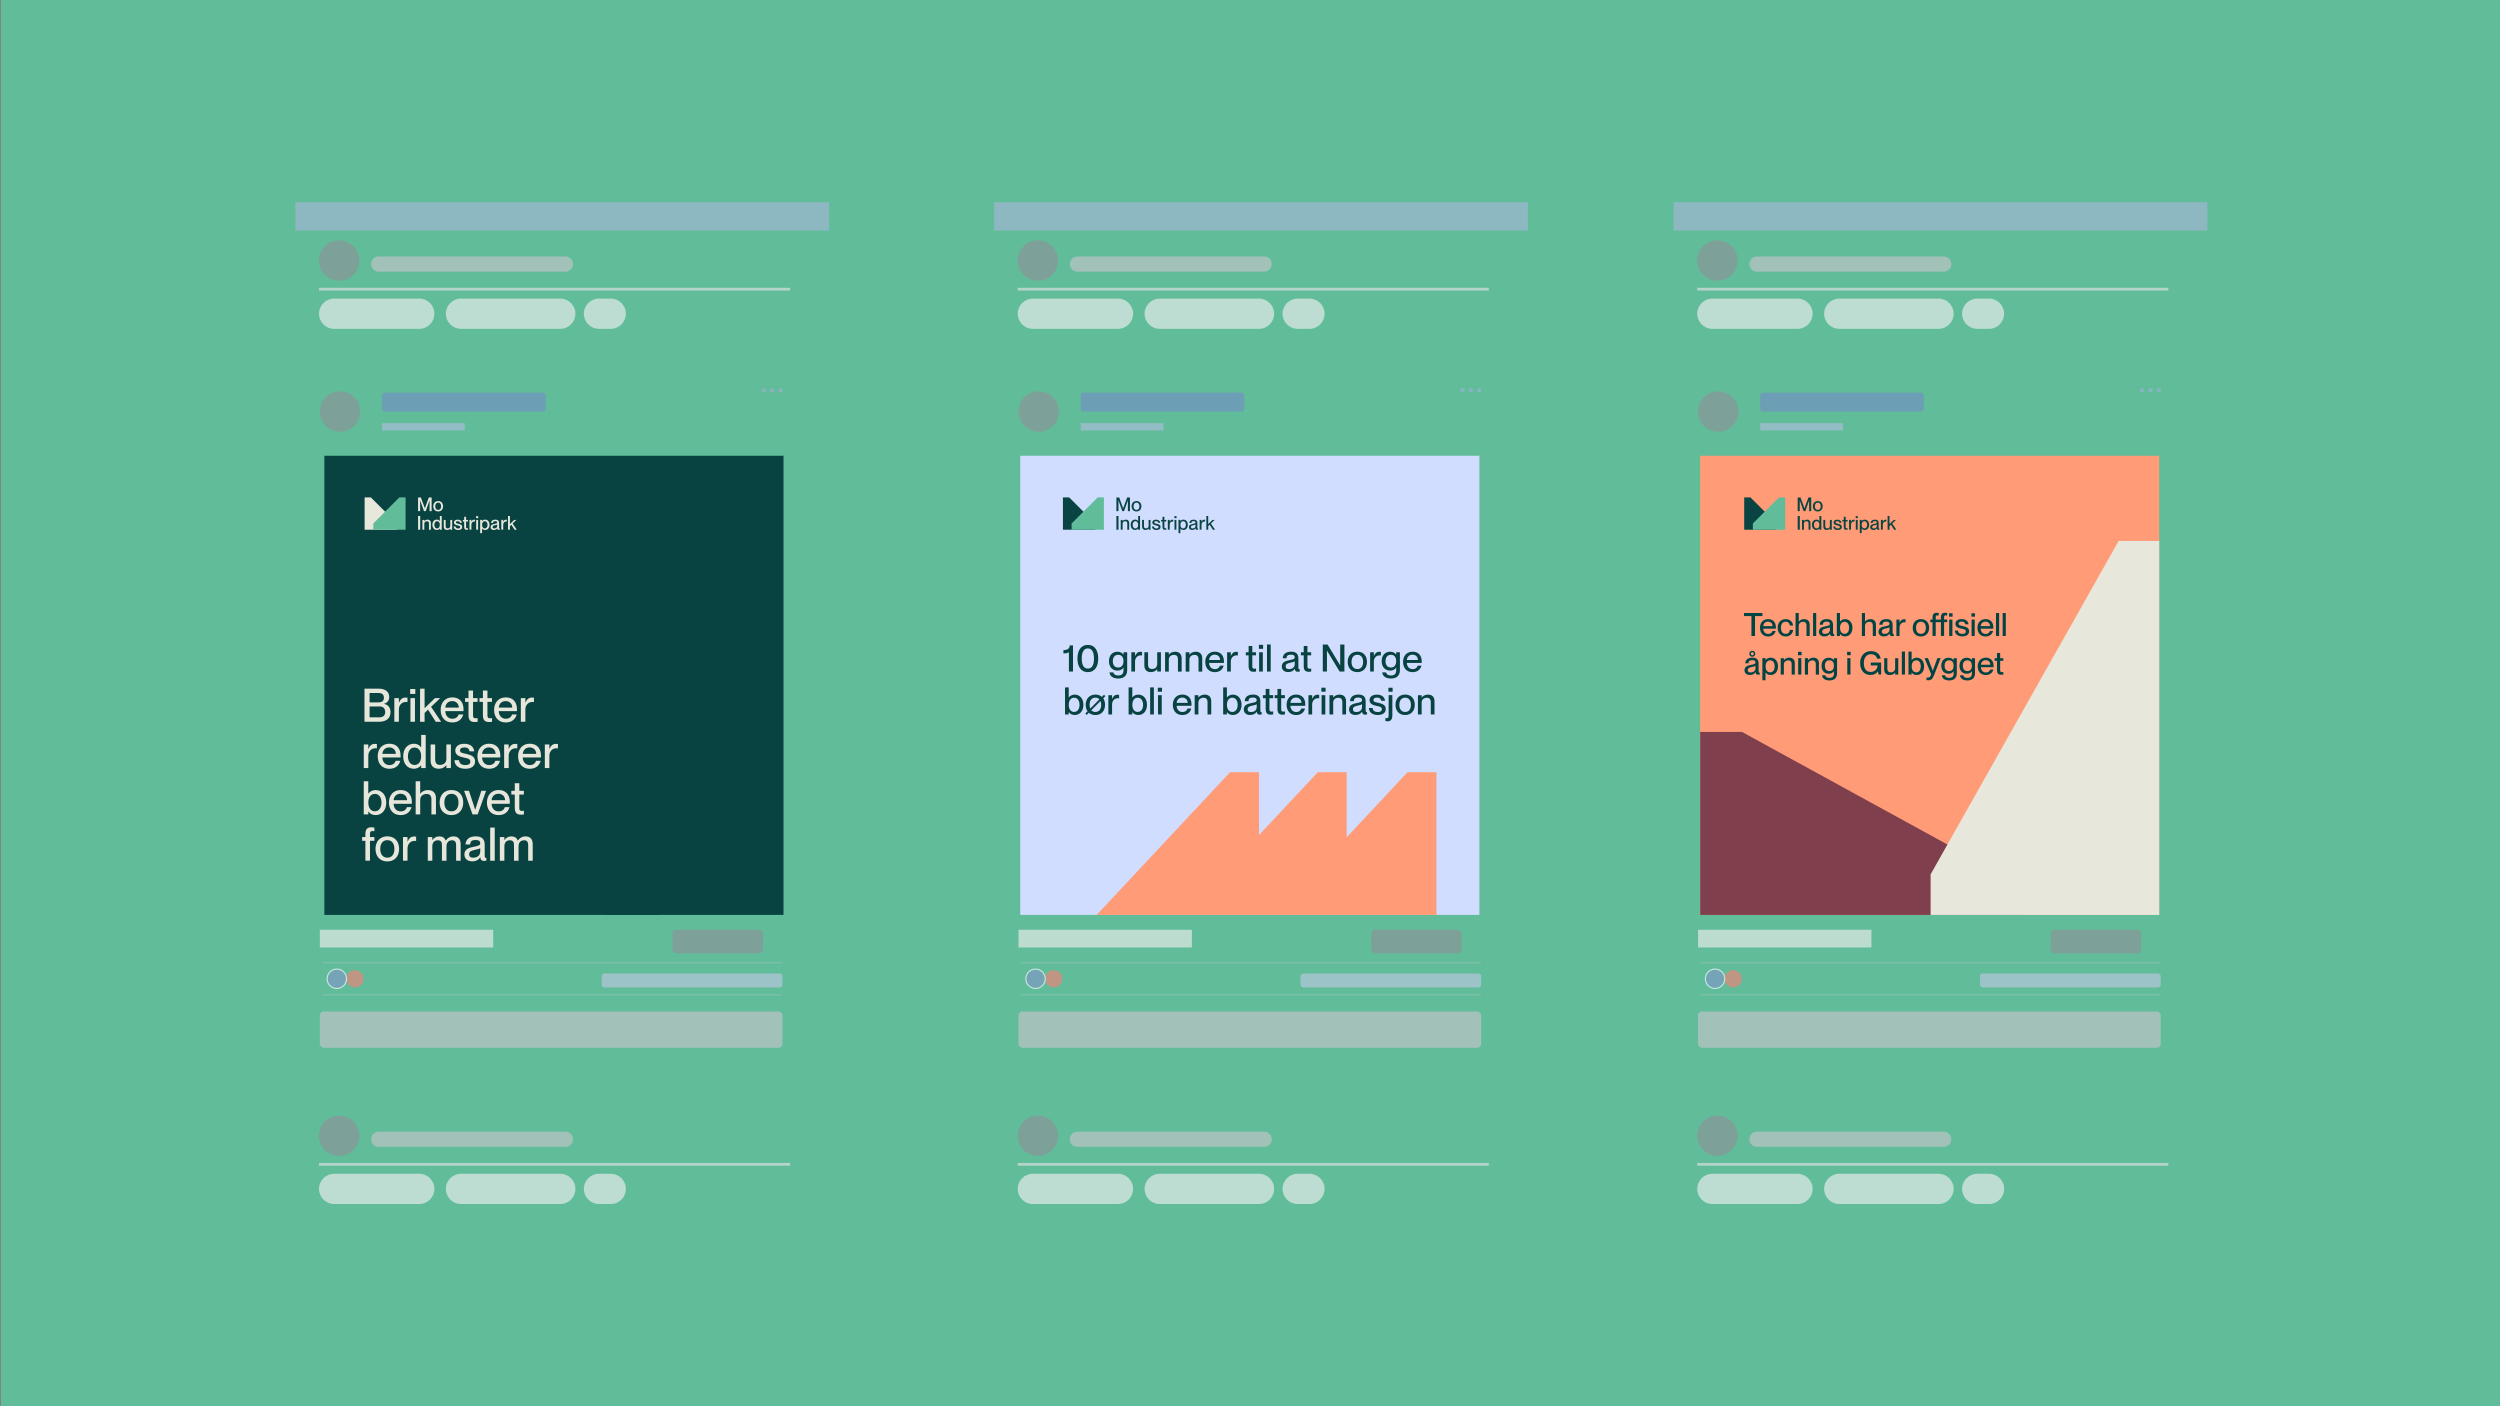 <?xml version="1.0" encoding="UTF-8"?>
<svg xmlns="http://www.w3.org/2000/svg" xmlns:xlink="http://www.w3.org/1999/xlink" viewBox="0 0 1098.29 617.79">
  <rect x="0" y="0" width="1098.29" height="617.79" fill="#808080" stroke="none"/>
  <defs>
    <style>
      .cls-1 {
        fill: none;
      }

      .cls-2 {
        fill: #e7e6da;
      }

      .cls-3 {
        fill: #044;
      }

      .cls-4 {
        fill: #094443;
      }

      .cls-5 {
        fill: #61bc9a;
      }

      .cls-6 {
        mix-blend-mode: multiply;
        opacity: .65;
      }

      .cls-7 {
        opacity: .5;
      }

      .cls-7, .cls-8 {
        fill: #c4c5ca;
      }

      .cls-9 {
        fill: #084342;
      }

      .cls-10 {
        fill: #ececed;
      }

      .cls-11 {
        isolation: isolate;
      }

      .cls-12 {
        fill: #bbc8e0;
      }

      .cls-13 {
        fill: #f18076;
      }

      .cls-14 {
        fill: #a6b6d6;
      }

      .cls-15 {
        fill: #adbdda;
      }

      .cls-16 {
        fill: #fff;
      }

      .cls-17 {
        fill: #e3e2e4;
      }

      .cls-18 {
        fill: #8096c7;
      }

      .cls-19 {
        fill: #d0ddff;
      }

      .cls-20 {
        fill: #e8e7dc;
      }

      .cls-21 {
        fill: #728dc3;
      }

      .cls-22 {
        fill: #803f4d;
      }

      .cls-23 {
        fill: #ff9b76;
      }

      .cls-24 {
        fill: #eeeef0;
      }

      .cls-25 {
        fill: #9cafd4;
      }

      .cls-26 {
        fill: #8c9298;
      }
    </style>
    <clipPath id="clippath">
      <rect class="cls-1" x="272.22" y="200.22" width="71.85" height="201.71"/>
    </clipPath>
  </defs>
  <g class="cls-11">
    <g id="Layer_1" data-name="Layer 1">
      <rect class="cls-5" x=".42" y="-.11" width="1098.69" height="618.01"/>
      <g>
        <g>
          <g class="cls-6">
            <g>
              <circle class="cls-26" cx="456.32" cy="180.8" r="8.87"/>
              <path class="cls-25" d="M643.47,171.51c0,.54-.43.97-.97.97s-.97-.43-.97-.97.43-.97.97-.97.97.43.97.97Z"/>
              <path class="cls-25" d="M647.17,171.51c0,.54-.43.97-.97.97s-.97-.43-.97-.97.43-.97.97-.97.97.43.97.97Z"/>
              <path class="cls-25" d="M650.86,171.51c0,.54-.43.97-.97.97s-.97-.43-.97-.97.43-.97.97-.97.97.43.97.97Z"/>
              <rect class="cls-26" x="602.39" y="408.46" width="39.77" height="10.35" rx="1.77" ry="1.77"/>
              <rect class="cls-8" x="447.45" y="444.34" width="203.25" height="15.97" rx="1.77" ry="1.77"/>
            </g>
            <rect class="cls-21" x="474.78" y="172.5" width="71.89" height="8.3" rx="1.17" ry="1.17"/>
            <rect class="cls-15" x="474.78" y="185.88" width="36.34" height="3.22"/>
            <rect class="cls-7" x="448.4" y="422.7" width="202.3" height=".49"/>
            <rect class="cls-7" x="448.4" y="436.76" width="202.3" height=".49"/>
            <path class="cls-13" d="M466.7,429.99c0,2.1-1.7,3.8-3.8,3.8s-3.8-1.7-3.8-3.8,1.7-3.8,3.8-3.8,3.8,1.7,3.8,3.8Z"/>
            <g>
              <path class="cls-18" d="M459.19,429.99c0,2.35-1.91,4.26-4.26,4.26s-4.26-1.91-4.26-4.26,1.91-4.26,4.26-4.26,4.26,1.91,4.26,4.26Z"/>
              <path class="cls-16" d="M454.93,434.5c-2.49,0-4.51-2.02-4.51-4.51s2.02-4.51,4.51-4.51,4.51,2.02,4.51,4.51-2.02,4.51-4.51,4.51ZM454.93,425.98c-2.21,0-4.01,1.8-4.01,4.01s1.8,4.01,4.01,4.01,4.01-1.8,4.01-4.01-1.8-4.01-4.01-4.01Z"/>
            </g>
            <rect class="cls-12" x="571.33" y="427.66" width="79.37" height="6.14" rx="1.17" ry="1.17"/>
            <rect class="cls-10" x="447.45" y="408.46" width="76.17" height="7.8"/>
            <rect class="cls-14" x="436.73" y="88.84" width="234.48" height="12.46"/>
            <path class="cls-24" d="M497.79,137.82c0,3.67-2.98,6.65-6.65,6.65h-37.4c-3.67,0-6.65-2.98-6.65-6.65h0c0-3.67,2.98-6.65,6.65-6.65h37.4c3.67,0,6.65,2.98,6.65,6.65h0Z"/>
            <path class="cls-24" d="M559.74,137.82c0,3.67-2.98,6.65-6.65,6.65h-43.61c-3.67,0-6.65-2.98-6.65-6.65h0c0-3.67,2.98-6.65,6.65-6.65h43.61c3.67,0,6.65,2.98,6.65,6.65h0Z"/>
            <path class="cls-24" d="M581.91,137.82c0,3.67-2.98,6.65-6.65,6.65h-5.17c-3.67,0-6.65-2.98-6.65-6.65h0c0-3.67,2.98-6.65,6.65-6.65h5.17c3.67,0,6.65,2.98,6.65,6.65h0Z"/>
            <circle class="cls-26" cx="455.95" cy="114.46" r="8.87"/>
            <rect class="cls-17" x="447.08" y="126.44" width="206.98" height="1.18"/>
            <path class="cls-8" d="M558.7,116.01c0,1.84-1.49,3.33-3.33,3.33h-82.05c-1.84,0-3.33-1.49-3.33-3.33h0c0-1.84,1.49-3.33,3.33-3.33h82.05c1.84,0,3.33,1.49,3.33,3.33h0Z"/>
            <path class="cls-24" d="M497.79,522.3c0,3.67-2.98,6.65-6.65,6.65h-37.4c-3.67,0-6.65-2.98-6.65-6.65h0c0-3.67,2.98-6.65,6.65-6.65h37.4c3.67,0,6.65,2.98,6.65,6.65h0Z"/>
            <path class="cls-24" d="M559.74,522.3c0,3.67-2.98,6.65-6.65,6.65h-43.61c-3.67,0-6.65-2.98-6.65-6.65h0c0-3.67,2.98-6.65,6.65-6.65h43.61c3.67,0,6.65,2.98,6.65,6.65h0Z"/>
            <path class="cls-24" d="M581.91,522.3c0,3.67-2.98,6.65-6.65,6.65h-5.17c-3.67,0-6.65-2.98-6.65-6.65h0c0-3.67,2.98-6.65,6.65-6.65h5.17c3.67,0,6.65,2.98,6.65,6.65h0Z"/>
            <circle class="cls-26" cx="455.95" cy="498.94" r="8.87"/>
            <rect class="cls-17" x="447.08" y="510.91" width="206.98" height="1.18"/>
            <path class="cls-8" d="M558.7,500.49c0,1.84-1.49,3.33-3.33,3.33h-82.05c-1.84,0-3.33-1.49-3.33-3.33h0c0-1.84,1.49-3.33,3.33-3.33h82.05c1.84,0,3.33,1.49,3.33,3.33h0Z"/>
          </g>
          <g class="cls-6">
            <g>
              <circle class="cls-26" cx="754.85" cy="180.8" r="8.87"/>
              <path class="cls-25" d="M942.01,171.51c0,.54-.43.97-.97.97s-.97-.43-.97-.97.43-.97.97-.97.97.43.97.97Z"/>
              <path class="cls-25" d="M945.7,171.51c0,.54-.43.97-.97.97s-.97-.43-.97-.97.43-.97.97-.97.97.43.97.97Z"/>
              <path class="cls-25" d="M949.4,171.51c0,.54-.43.97-.97.97s-.97-.43-.97-.97.43-.97.97-.97.97.43.97.97Z"/>
              <rect class="cls-26" x="900.92" y="408.46" width="39.77" height="10.35" rx="1.77" ry="1.77"/>
              <rect class="cls-8" x="745.98" y="444.34" width="203.25" height="15.97" rx="1.77" ry="1.77"/>
            </g>
            <rect class="cls-21" x="773.31" y="172.5" width="71.89" height="8.3" rx="1.17" ry="1.17"/>
            <rect class="cls-15" x="773.31" y="185.88" width="36.34" height="3.22"/>
            <rect class="cls-7" x="746.93" y="422.7" width="202.3" height=".49"/>
            <rect class="cls-7" x="746.93" y="436.76" width="202.3" height=".49"/>
            <path class="cls-13" d="M765.23,429.99c0,2.1-1.7,3.8-3.8,3.8s-3.8-1.7-3.8-3.8,1.7-3.8,3.8-3.8,3.8,1.7,3.8,3.8Z"/>
            <g>
              <path class="cls-18" d="M757.72,429.99c0,2.35-1.91,4.26-4.26,4.26s-4.26-1.91-4.26-4.26,1.91-4.26,4.26-4.26,4.26,1.91,4.26,4.26Z"/>
              <path class="cls-16" d="M753.46,434.5c-2.49,0-4.51-2.02-4.51-4.51s2.02-4.51,4.51-4.51,4.51,2.02,4.51,4.51-2.02,4.51-4.51,4.51ZM753.46,425.98c-2.21,0-4.01,1.8-4.01,4.01s1.8,4.01,4.01,4.01,4.01-1.8,4.01-4.01-1.8-4.01-4.01-4.01Z"/>
            </g>
            <rect class="cls-12" x="869.86" y="427.66" width="79.37" height="6.14" rx="1.17" ry="1.17"/>
            <rect class="cls-10" x="745.98" y="408.46" width="76.17" height="7.8"/>
            <rect class="cls-14" x="735.26" y="88.84" width="234.48" height="12.46"/>
            <path class="cls-24" d="M796.32,137.82c0,3.67-2.98,6.65-6.65,6.65h-37.4c-3.67,0-6.65-2.98-6.65-6.65h0c0-3.67,2.98-6.65,6.65-6.65h37.4c3.67,0,6.65,2.98,6.65,6.65h0Z"/>
            <path class="cls-24" d="M858.27,137.82c0,3.67-2.98,6.65-6.65,6.65h-43.61c-3.67,0-6.65-2.98-6.65-6.65h0c0-3.67,2.98-6.65,6.65-6.65h43.61c3.67,0,6.65,2.98,6.65,6.65h0Z"/>
            <path class="cls-24" d="M880.45,137.82c0,3.67-2.98,6.65-6.65,6.65h-5.17c-3.67,0-6.65-2.98-6.65-6.65h0c0-3.67,2.98-6.65,6.65-6.65h5.17c3.67,0,6.65,2.98,6.65,6.65h0Z"/>
            <circle class="cls-26" cx="754.48" cy="114.46" r="8.87"/>
            <rect class="cls-17" x="745.61" y="126.44" width="206.98" height="1.18"/>
            <path class="cls-8" d="M857.24,116.01c0,1.84-1.49,3.33-3.33,3.33h-82.05c-1.84,0-3.33-1.49-3.33-3.33h0c0-1.84,1.49-3.33,3.33-3.33h82.05c1.84,0,3.33,1.49,3.33,3.33h0Z"/>
            <path class="cls-24" d="M796.32,522.3c0,3.67-2.98,6.65-6.65,6.65h-37.4c-3.67,0-6.65-2.98-6.65-6.65h0c0-3.67,2.98-6.65,6.65-6.65h37.4c3.67,0,6.65,2.98,6.65,6.65h0Z"/>
            <path class="cls-24" d="M858.27,522.3c0,3.67-2.98,6.65-6.65,6.65h-43.61c-3.67,0-6.65-2.98-6.65-6.65h0c0-3.67,2.98-6.65,6.65-6.65h43.61c3.67,0,6.65,2.98,6.65,6.65h0Z"/>
            <path class="cls-24" d="M880.45,522.3c0,3.67-2.98,6.65-6.65,6.65h-5.17c-3.67,0-6.65-2.98-6.65-6.65h0c0-3.67,2.98-6.65,6.65-6.65h5.17c3.67,0,6.65,2.98,6.65,6.65h0Z"/>
            <circle class="cls-26" cx="754.48" cy="498.94" r="8.87"/>
            <rect class="cls-17" x="745.61" y="510.91" width="206.98" height="1.18"/>
            <path class="cls-8" d="M857.24,500.49c0,1.84-1.49,3.33-3.33,3.33h-82.05c-1.84,0-3.33-1.49-3.33-3.33h0c0-1.84,1.49-3.33,3.33-3.33h82.05c1.84,0,3.33,1.49,3.33,3.33h0Z"/>
          </g>
          <g class="cls-6">
            <g>
              <circle class="cls-26" cx="149.37" cy="180.8" r="8.87"/>
              <path class="cls-25" d="M336.52,171.51c0,.54-.43.97-.97.97s-.97-.43-.97-.97.43-.97.97-.97.97.43.97.97Z"/>
              <path class="cls-25" d="M340.22,171.51c0,.54-.43.97-.97.97s-.97-.43-.97-.97.43-.97.97-.97.97.43.97.97Z"/>
              <path class="cls-25" d="M343.91,171.51c0,.54-.43.97-.97.97s-.97-.43-.97-.97.43-.97.97-.97.97.43.97.97Z"/>
              <rect class="cls-26" x="295.44" y="408.46" width="39.77" height="10.35" rx="1.77" ry="1.77"/>
              <rect class="cls-8" x="140.5" y="444.34" width="203.25" height="15.97" rx="1.77" ry="1.77"/>
            </g>
            <rect class="cls-21" x="167.83" y="172.5" width="71.89" height="8.3" rx="1.17" ry="1.17"/>
            <rect class="cls-15" x="167.83" y="185.88" width="36.34" height="3.22"/>
            <rect class="cls-7" x="141.45" y="422.7" width="202.3" height=".49"/>
            <rect class="cls-7" x="141.45" y="436.76" width="202.3" height=".49"/>
            <path class="cls-13" d="M159.75,429.99c0,2.1-1.7,3.8-3.8,3.8s-3.8-1.7-3.8-3.8,1.7-3.8,3.8-3.8,3.8,1.7,3.8,3.8Z"/>
            <g>
              <path class="cls-18" d="M152.23,429.99c0,2.35-1.91,4.26-4.26,4.26s-4.26-1.91-4.26-4.26,1.91-4.26,4.26-4.26,4.26,1.91,4.26,4.26Z"/>
              <path class="cls-16" d="M147.97,434.5c-2.49,0-4.51-2.02-4.51-4.51s2.02-4.51,4.51-4.51,4.51,2.02,4.51,4.51-2.02,4.51-4.51,4.51ZM147.97,425.98c-2.21,0-4.01,1.8-4.01,4.01s1.8,4.01,4.01,4.01,4.01-1.8,4.01-4.01-1.8-4.01-4.01-4.01Z"/>
            </g>
            <rect class="cls-12" x="264.37" y="427.66" width="79.37" height="6.14" rx="1.17" ry="1.17"/>
            <rect class="cls-10" x="140.5" y="408.46" width="76.17" height="7.8"/>
            <rect class="cls-14" x="129.78" y="88.84" width="234.48" height="12.46"/>
            <path class="cls-24" d="M190.84,137.82c0,3.67-2.98,6.65-6.65,6.65h-37.4c-3.67,0-6.65-2.98-6.65-6.65h0c0-3.67,2.98-6.65,6.65-6.65h37.4c3.67,0,6.65,2.98,6.65,6.65h0Z"/>
            <path class="cls-24" d="M252.78,137.82c0,3.67-2.98,6.65-6.65,6.65h-43.61c-3.67,0-6.65-2.98-6.65-6.65h0c0-3.67,2.98-6.65,6.65-6.65h43.61c3.67,0,6.65,2.98,6.65,6.65h0Z"/>
            <path class="cls-24" d="M274.96,137.82c0,3.67-2.98,6.65-6.65,6.65h-5.17c-3.67,0-6.65-2.98-6.65-6.65h0c0-3.67,2.98-6.65,6.65-6.65h5.17c3.67,0,6.65,2.98,6.65,6.65h0Z"/>
            <circle class="cls-26" cx="149" cy="114.46" r="8.87"/>
            <rect class="cls-17" x="140.13" y="126.44" width="206.98" height="1.18"/>
            <path class="cls-8" d="M251.75,116.01c0,1.84-1.49,3.33-3.33,3.33h-82.05c-1.84,0-3.33-1.49-3.33-3.33h0c0-1.84,1.49-3.33,3.33-3.33h82.05c1.84,0,3.33,1.49,3.33,3.33h0Z"/>
            <path class="cls-24" d="M190.84,522.3c0,3.67-2.98,6.65-6.65,6.65h-37.4c-3.67,0-6.65-2.98-6.65-6.65h0c0-3.67,2.98-6.65,6.65-6.65h37.4c3.67,0,6.65,2.98,6.65,6.65h0Z"/>
            <path class="cls-24" d="M252.78,522.3c0,3.67-2.98,6.65-6.65,6.65h-43.61c-3.67,0-6.65-2.98-6.65-6.65h0c0-3.67,2.98-6.65,6.65-6.65h43.61c3.67,0,6.65,2.98,6.65,6.65h0Z"/>
            <path class="cls-24" d="M274.96,522.3c0,3.67-2.98,6.65-6.65,6.65h-5.17c-3.67,0-6.65-2.98-6.65-6.65h0c0-3.67,2.98-6.65,6.65-6.65h5.17c3.67,0,6.65,2.98,6.65,6.65h0Z"/>
            <circle class="cls-26" cx="149" cy="498.94" r="8.87"/>
            <rect class="cls-17" x="140.13" y="510.91" width="206.98" height="1.18"/>
            <path class="cls-8" d="M251.75,500.49c0,1.84-1.49,3.33-3.33,3.33h-82.05c-1.84,0-3.33-1.49-3.33-3.33h0c0-1.84,1.49-3.33,3.33-3.33h82.05c1.84,0,3.33,1.49,3.33,3.33h0Z"/>
          </g>
        </g>
        <rect class="cls-9" x="142.5" y="200.22" width="201.71" height="201.71"/>
        <rect class="cls-19" x="448.22" y="200.22" width="201.71" height="201.71"/>
        <rect class="cls-23" x="746.87" y="200.22" width="201.71" height="201.71"/>
        <rect class="cls-9" x="266.18" y="229.94" width="23.12" height="171.99"/>
        <g>
          <g>
            <path class="cls-20" d="M183.67,224.56v-6.03h1.22l1.74,4.74h.02l1.75-4.74h1.22v6.03h-.91v-4.68h-.02l-1.66,4.68h-.77l-1.66-4.68h-.02v4.68h-.91Z"/>
            <path class="cls-20" d="M190.35,222.41c0-1.34.81-2.29,2.16-2.29s2.14.94,2.14,2.28-.81,2.29-2.15,2.29-2.15-.93-2.15-2.28ZM193.79,222.41c0-.9-.4-1.59-1.28-1.59s-1.3.69-1.3,1.59.4,1.59,1.3,1.59,1.28-.7,1.28-1.59Z"/>
            <path class="cls-20" d="M183.67,232.71v-6.03h.93v6.03h-.93Z"/>
            <path class="cls-20" d="M189.28,229.72v2.99h-.83v-2.76c0-.57-.25-.96-.88-.96-.71,0-1.16.43-1.16,1.08v2.64h-.83v-4.3h.83v.54h.02c.23-.33.67-.67,1.42-.67.79,0,1.43.46,1.43,1.44Z"/>
            <path class="cls-20" d="M193.23,226.68h.83v6.03h-.83v-.51h-.02c-.24.3-.65.62-1.32.62-1.1,0-1.93-.85-1.93-2.27s.84-2.28,1.93-2.28c.67,0,1.09.31,1.32.65h.02v-2.25ZM193.22,230.56c0-.98-.46-1.59-1.2-1.59-.81,0-1.21.74-1.21,1.59s.4,1.59,1.21,1.59c.74,0,1.2-.62,1.2-1.59Z"/>
            <path class="cls-20" d="M197.82,228.41h.83v4.3h-.83v-.54h-.02c-.23.33-.67.66-1.42.66-.79,0-1.43-.46-1.43-1.44v-2.98h.83v2.75c0,.58.25.97.88.97.71,0,1.16-.43,1.16-1.08v-2.64Z"/>
            <path class="cls-20" d="M199.28,231.28h.84c.03.5.34.89,1.14.89.73,0,.92-.32.92-.63,0-.54-.57-.6-1.13-.72-.75-.18-1.61-.4-1.61-1.29,0-.74.6-1.24,1.64-1.24,1.18,0,1.75.63,1.81,1.38h-.84c-.06-.33-.24-.71-.95-.71-.56,0-.79.22-.79.54,0,.45.48.49,1.09.62.79.19,1.65.41,1.65,1.38,0,.84-.64,1.34-1.77,1.34-1.31,0-1.96-.67-1.98-1.55Z"/>
            <path class="cls-20" d="M205.58,232.04v.67c-.21.04-.35.05-.52.05-.71,0-1.14-.27-1.14-1.27v-2.4h-.62v-.68h.62v-1.38h.83v1.38h.83v.68h-.83v2.43c0,.46.13.56.48.56.14,0,.21,0,.35-.03Z"/>
            <path class="cls-20" d="M208.66,228.33v.79c-.1-.02-.18-.03-.28-.03-.75,0-1.29.57-1.29,1.38v2.23h-.83v-4.3h.83v.82h.02c.23-.54.57-.92,1.16-.92.15,0,.27,0,.4.03Z"/>
            <path class="cls-20" d="M209.15,227.64v-.89h.94v.89h-.94ZM209.2,232.71v-4.3h.83v4.3h-.83Z"/>
            <path class="cls-20" d="M215.05,230.56c0,1.42-.84,2.27-1.93,2.27-.67,0-1.09-.3-1.32-.65h-.02v2.02h-.83v-5.8h.83v.51h.02c.24-.3.65-.63,1.32-.63,1.1,0,1.93.86,1.93,2.28ZM214.18,230.56c0-.84-.39-1.59-1.2-1.59-.74,0-1.2.61-1.2,1.59s.46,1.59,1.2,1.59c.81,0,1.2-.74,1.2-1.59Z"/>
            <path class="cls-20" d="M215.54,231.6c0-.96.73-1.25,1.8-1.45.67-.13,1.09-.21,1.09-.63,0-.31-.19-.57-.82-.57-.75,0-.98.24-1.02.81h-.84c.04-.83.58-1.48,1.9-1.48.89,0,1.59.37,1.59,1.48v1.97c0,.31.04.47.2.47.03,0,.05,0,.1,0v.51c-.14.03-.29.05-.42.05-.41,0-.63-.16-.68-.65h-.02c-.28.45-.77.73-1.47.73-.86,0-1.41-.5-1.41-1.23ZM218.43,231.03v-.62c-.14.13-.51.22-.94.31-.76.15-1.08.36-1.08.81,0,.4.22.62.73.62.74,0,1.29-.38,1.29-1.13Z"/>
            <path class="cls-20" d="M222.64,228.33v.79c-.1-.02-.18-.03-.28-.03-.75,0-1.29.57-1.29,1.38v2.23h-.83v-4.3h.83v.82h.02c.23-.54.57-.92,1.16-.92.15,0,.27,0,.4.03Z"/>
            <path class="cls-20" d="M226.04,232.71l-1.41-2.2-.62.6v1.6h-.83v-6.03h.83v3.55l1.88-1.82h.95l-1.65,1.58,1.83,2.73h-.98Z"/>
          </g>
          <polygon class="cls-20" points="162.92 218.52 160.18 218.52 160.18 232.71 174.37 232.71 174.37 229.97 162.92 218.52"/>
          <polygon class="cls-5" points="175.43 218.52 178.18 218.52 178.18 232.71 163.99 232.71 163.99 229.97 175.43 218.52"/>
        </g>
        <g>
          <path class="cls-2" d="M160.12,317.08v-14.55h6.13c2.99,0,4.74,1.34,4.74,3.66,0,1.79-1.06,2.62-2.26,3.03v.04c1.53.26,2.83,1.38,2.83,3.56,0,2.79-1.93,4.25-4.95,4.25h-6.49ZM166.19,308.57c1.83,0,2.46-.75,2.46-2.06s-.77-2.06-2.3-2.06h-3.99v4.11h3.83ZM166.45,315.15c2.16,0,2.77-1.04,2.77-2.4,0-1.53-.94-2.4-2.46-2.4h-4.4v4.8h4.09Z"/>
          <path class="cls-2" d="M179.01,306.52v1.91c-.24-.04-.43-.06-.67-.06-1.81,0-3.11,1.36-3.11,3.34v5.37h-1.99v-10.38h1.99v1.97h.04c.55-1.3,1.38-2.22,2.79-2.22.37,0,.65.02.96.06Z"/>
          <path class="cls-2" d="M180.19,304.85v-2.16h2.26v2.16h-2.26ZM180.31,317.08v-10.38h1.99v10.38h-1.99Z"/>
          <path class="cls-2" d="M191.44,317.08l-3.4-5.31-1.51,1.45v3.87h-1.99v-14.55h1.99v8.57l4.54-4.4h2.3l-3.99,3.81,4.42,6.58h-2.36Z"/>
          <path class="cls-2" d="M203.61,312.42h-7.98c.04,1.73,1.06,3.34,3.11,3.34,1.83,0,2.54-1.18,2.73-1.87h2.04c-.55,1.99-2.08,3.5-4.8,3.5-3.3,0-5.13-2.34-5.13-5.52s1.95-5.5,5.13-5.5,4.93,2.08,4.93,5.29c0,.28,0,.59-.02.75ZM201.55,310.85c0-1.63-1.14-2.85-2.91-2.85-1.67,0-2.89,1.14-3.01,2.85h5.92Z"/>
          <path class="cls-2" d="M209.83,315.47v1.61c-.51.1-.83.12-1.26.12-1.71,0-2.75-.65-2.75-3.05v-5.8h-1.51v-1.65h1.51v-3.34h1.99v3.34h1.99v1.65h-1.99v5.86c0,1.1.31,1.34,1.16,1.34.35,0,.51-.02.85-.08Z"/>
          <path class="cls-2" d="M216.16,315.47v1.61c-.51.1-.83.12-1.26.12-1.71,0-2.75-.65-2.75-3.05v-5.8h-1.51v-1.65h1.51v-3.34h1.99v3.34h1.99v1.65h-1.99v5.86c0,1.1.31,1.34,1.16,1.34.35,0,.51-.02.85-.08Z"/>
          <path class="cls-2" d="M227.09,312.42h-7.98c.04,1.73,1.06,3.34,3.11,3.34,1.83,0,2.54-1.18,2.73-1.87h2.04c-.55,1.99-2.08,3.5-4.8,3.5-3.3,0-5.13-2.34-5.13-5.52s1.95-5.5,5.13-5.5,4.93,2.08,4.93,5.29c0,.28,0,.59-.02.75ZM225.04,310.85c0-1.63-1.14-2.85-2.91-2.85-1.67,0-2.89,1.14-3.01,2.85h5.92Z"/>
          <path class="cls-2" d="M234.58,306.52v1.91c-.24-.04-.43-.06-.67-.06-1.81,0-3.11,1.36-3.11,3.34v5.37h-1.99v-10.38h1.99v1.97h.04c.55-1.3,1.38-2.22,2.79-2.22.37,0,.65.02.96.06Z"/>
          <path class="cls-2" d="M165.58,326.87v1.91c-.24-.04-.43-.06-.67-.06-1.81,0-3.11,1.36-3.11,3.34v5.37h-1.99v-10.38h1.99v1.97h.04c.55-1.3,1.38-2.22,2.79-2.22.37,0,.65.02.96.06Z"/>
          <path class="cls-2" d="M175.96,332.77h-7.98c.04,1.73,1.06,3.34,3.11,3.34,1.83,0,2.54-1.18,2.73-1.87h2.04c-.55,1.99-2.08,3.5-4.8,3.5-3.3,0-5.13-2.34-5.13-5.52s1.95-5.5,5.13-5.5,4.93,2.08,4.93,5.29c0,.28,0,.59-.02.75ZM173.9,331.2c0-1.63-1.14-2.85-2.91-2.85-1.67,0-2.89,1.14-3.01,2.85h5.92Z"/>
          <path class="cls-2" d="M185.03,322.88h1.99v14.55h-1.99v-1.22h-.04c-.57.73-1.57,1.51-3.2,1.51-2.65,0-4.66-2.06-4.66-5.48s2.02-5.5,4.66-5.5c1.63,0,2.63.75,3.2,1.57h.04v-5.43ZM185.01,332.24c0-2.36-1.1-3.83-2.89-3.83-1.95,0-2.91,1.79-2.91,3.83s.96,3.83,2.91,3.83c1.79,0,2.89-1.49,2.89-3.83Z"/>
          <path class="cls-2" d="M196.1,327.05h1.99v10.38h-1.99v-1.3h-.04c-.55.79-1.63,1.59-3.42,1.59-1.91,0-3.46-1.1-3.46-3.48v-7.19h1.99v6.64c0,1.4.61,2.34,2.12,2.34,1.71,0,2.81-1.04,2.81-2.61v-6.37Z"/>
          <path class="cls-2" d="M199.64,333.97h2.02c.08,1.2.81,2.14,2.75,2.14,1.75,0,2.22-.77,2.22-1.53,0-1.3-1.38-1.45-2.73-1.73-1.81-.43-3.89-.96-3.89-3.11,0-1.79,1.45-2.99,3.95-2.99,2.85,0,4.21,1.53,4.36,3.32h-2.02c-.14-.79-.57-1.71-2.3-1.71-1.34,0-1.91.53-1.91,1.3,0,1.08,1.16,1.18,2.63,1.51,1.91.45,3.99,1,3.99,3.32,0,2.01-1.55,3.24-4.27,3.24-3.16,0-4.72-1.63-4.78-3.75Z"/>
          <path class="cls-2" d="M219.77,332.77h-7.98c.04,1.73,1.06,3.34,3.11,3.34,1.83,0,2.54-1.18,2.73-1.87h2.04c-.55,1.99-2.08,3.5-4.8,3.5-3.3,0-5.13-2.34-5.13-5.52s1.95-5.5,5.13-5.5,4.93,2.08,4.93,5.29c0,.28,0,.59-.02.75ZM217.71,331.2c0-1.63-1.14-2.85-2.91-2.85-1.67,0-2.89,1.14-3.01,2.85h5.92Z"/>
          <path class="cls-2" d="M227.25,326.87v1.91c-.24-.04-.43-.06-.67-.06-1.81,0-3.11,1.36-3.11,3.34v5.37h-1.99v-10.38h1.99v1.97h.04c.55-1.3,1.38-2.22,2.79-2.22.37,0,.65.02.96.06Z"/>
          <path class="cls-2" d="M237.63,332.77h-7.98c.04,1.73,1.06,3.34,3.11,3.34,1.83,0,2.54-1.18,2.73-1.87h2.04c-.55,1.99-2.08,3.5-4.8,3.5-3.3,0-5.13-2.34-5.13-5.52s1.95-5.5,5.13-5.5,4.93,2.08,4.93,5.29c0,.28,0,.59-.02.75ZM235.58,331.2c0-1.63-1.14-2.85-2.91-2.85-1.67,0-2.89,1.14-3.01,2.85h5.92Z"/>
          <path class="cls-2" d="M245.12,326.87v1.91c-.24-.04-.43-.06-.67-.06-1.81,0-3.11,1.36-3.11,3.34v5.37h-1.99v-10.38h1.99v1.97h.04c.55-1.3,1.38-2.22,2.79-2.22.37,0,.65.02.96.06Z"/>
          <path class="cls-2" d="M169.69,352.59c0,3.42-2.02,5.48-4.66,5.48-1.63,0-2.63-.73-3.2-1.57h-.04v1.28h-1.99v-14.55h1.99v5.39h.04c.57-.73,1.57-1.53,3.2-1.53,2.65,0,4.66,2.08,4.66,5.5ZM167.59,352.59c0-2.04-.94-3.83-2.89-3.83-1.79,0-2.89,1.47-2.89,3.83s1.1,3.83,2.89,3.83c1.95,0,2.89-1.79,2.89-3.83Z"/>
          <path class="cls-2" d="M180.9,353.12h-7.98c.04,1.73,1.06,3.34,3.11,3.34,1.83,0,2.54-1.18,2.73-1.87h2.04c-.55,1.99-2.08,3.5-4.8,3.5-3.3,0-5.13-2.34-5.13-5.52s1.95-5.5,5.13-5.5,4.93,2.08,4.93,5.29c0,.28,0,.59-.02.75ZM178.84,351.55c0-1.63-1.14-2.85-2.91-2.85-1.67,0-2.89,1.14-3.01,2.85h5.92Z"/>
          <path class="cls-2" d="M191.52,350.57v7.21h-1.99v-6.66c0-1.38-.61-2.32-2.12-2.32-1.71,0-2.81,1.04-2.81,2.61v6.37h-1.99v-14.55h1.99v5.48h.04c.55-.79,1.63-1.61,3.42-1.61,1.91,0,3.46,1.1,3.46,3.48Z"/>
          <path class="cls-2" d="M193.13,352.59c0-3.24,1.95-5.52,5.21-5.52s5.17,2.26,5.17,5.5-1.95,5.52-5.19,5.52-5.19-2.24-5.19-5.5ZM201.43,352.59c0-2.18-.98-3.85-3.09-3.85s-3.13,1.67-3.13,3.85.98,3.85,3.13,3.85,3.09-1.69,3.09-3.85Z"/>
          <path class="cls-2" d="M207.58,357.78l-3.7-10.38h2.14l2.73,8.33h.02l2.69-8.33h2.08l-3.7,10.38h-2.24Z"/>
          <path class="cls-2" d="M223.94,353.12h-7.98c.04,1.73,1.06,3.34,3.11,3.34,1.83,0,2.54-1.18,2.73-1.87h2.04c-.55,1.99-2.08,3.5-4.8,3.5-3.3,0-5.13-2.34-5.13-5.52s1.95-5.5,5.13-5.5,4.93,2.08,4.93,5.29c0,.28,0,.59-.02.75ZM221.88,351.55c0-1.63-1.14-2.85-2.91-2.85-1.67,0-2.89,1.14-3.01,2.85h5.92Z"/>
          <path class="cls-2" d="M230.16,356.17v1.61c-.51.1-.83.12-1.26.12-1.71,0-2.75-.65-2.75-3.05v-5.8h-1.51v-1.65h1.51v-3.34h1.99v3.34h1.99v1.65h-1.99v5.86c0,1.1.31,1.34,1.16,1.34.35,0,.51-.02.85-.08Z"/>
          <path class="cls-2" d="M162.54,366.44v1.3h1.93v1.65h-1.93v8.73h-2.02v-8.73h-1.43v-1.65h1.43v-1.26c0-2.4,1-3.05,2.69-3.05.39,0,.69.04,1.26.12v1.61c-.41-.04-.57-.06-.85-.06-.83,0-1.08.24-1.08,1.34Z"/>
          <path class="cls-2" d="M164.96,372.94c0-3.24,1.95-5.52,5.21-5.52s5.17,2.26,5.17,5.5-1.95,5.52-5.19,5.52-5.19-2.24-5.19-5.5ZM173.27,372.94c0-2.18-.98-3.85-3.09-3.85s-3.13,1.67-3.13,3.85.98,3.85,3.13,3.85,3.09-1.69,3.09-3.85Z"/>
          <path class="cls-2" d="M182.81,367.56v1.91c-.24-.04-.43-.06-.67-.06-1.81,0-3.11,1.36-3.11,3.34v5.37h-1.99v-10.38h1.99v1.97h.04c.55-1.3,1.38-2.22,2.79-2.22.37,0,.65.02.96.06Z"/>
          <path class="cls-2" d="M202.37,370.92v7.21h-1.99v-6.66c0-1.38-.29-2.32-1.81-2.32s-2.42,1.04-2.42,2.61v6.37h-2v-6.66c0-1.38-.28-2.32-1.81-2.32s-2.42,1.04-2.42,2.61v6.37h-1.99v-10.38h1.99v1.3h.04c.55-.79,1.51-1.61,3.07-1.61,1.45,0,2.34.65,2.75,1.81h.04c.75-1,1.81-1.81,3.4-1.81,2.1,0,3.16,1.26,3.16,3.48Z"/>
          <path class="cls-2" d="M204.01,375.44c0-2.32,1.75-3.01,4.34-3.5,1.63-.31,2.63-.51,2.63-1.53,0-.75-.45-1.38-1.97-1.38-1.81,0-2.36.57-2.46,1.95h-2.04c.1-2,1.4-3.56,4.58-3.56,2.14,0,3.85.9,3.85,3.58v4.76c0,.75.1,1.14.49,1.14.06,0,.12,0,.24-.02v1.22c-.35.08-.69.12-1.02.12-1,0-1.53-.39-1.65-1.57h-.04c-.67,1.08-1.85,1.75-3.54,1.75-2.08,0-3.4-1.2-3.4-2.97ZM210.98,374.08v-1.49c-.33.31-1.22.53-2.28.75-1.83.37-2.61.88-2.61,1.95,0,.98.53,1.51,1.77,1.51,1.79,0,3.11-.92,3.11-2.73Z"/>
          <path class="cls-2" d="M215.35,378.13v-14.55h1.99v14.55h-1.99Z"/>
          <path class="cls-2" d="M234.03,370.92v7.21h-1.99v-6.66c0-1.38-.29-2.32-1.81-2.32s-2.42,1.04-2.42,2.61v6.37h-2v-6.66c0-1.38-.28-2.32-1.81-2.32s-2.42,1.04-2.42,2.61v6.37h-1.99v-10.38h1.99v1.3h.04c.55-.79,1.51-1.61,3.07-1.61,1.45,0,2.34.65,2.75,1.81h.04c.75-1,1.81-1.81,3.4-1.81,2.1,0,3.16,1.26,3.16,3.48Z"/>
        </g>
        <g>
          <g>
            <path class="cls-4" d="M490.45,224.56v-6.03h1.22l1.74,4.74h.02l1.75-4.74h1.22v6.03h-.91v-4.68h-.02l-1.66,4.68h-.77l-1.66-4.68h-.02v4.68h-.91Z"/>
            <path class="cls-4" d="M497.13,222.41c0-1.34.81-2.29,2.16-2.29s2.14.94,2.14,2.28-.81,2.29-2.15,2.29-2.15-.93-2.15-2.28ZM500.57,222.41c0-.9-.4-1.59-1.28-1.59s-1.3.69-1.3,1.59.4,1.59,1.3,1.59,1.28-.7,1.28-1.59Z"/>
            <path class="cls-4" d="M490.45,232.71v-6.03h.93v6.03h-.93Z"/>
            <path class="cls-4" d="M496.06,229.72v2.99h-.83v-2.76c0-.57-.25-.96-.88-.96-.71,0-1.16.43-1.16,1.08v2.64h-.83v-4.3h.83v.54h.02c.23-.33.67-.67,1.42-.67.79,0,1.43.46,1.43,1.44Z"/>
            <path class="cls-4" d="M500.01,226.68h.83v6.03h-.83v-.51h-.02c-.24.3-.65.62-1.32.62-1.1,0-1.93-.85-1.93-2.27s.84-2.28,1.93-2.28c.67,0,1.09.31,1.32.65h.02v-2.25ZM500,230.56c0-.98-.46-1.59-1.2-1.59-.81,0-1.21.74-1.21,1.59s.4,1.59,1.21,1.59c.74,0,1.2-.62,1.2-1.59Z"/>
            <path class="cls-4" d="M504.6,228.41h.83v4.3h-.83v-.54h-.02c-.23.33-.67.66-1.42.66-.79,0-1.43-.46-1.43-1.44v-2.98h.83v2.75c0,.58.25.97.88.97.71,0,1.16-.43,1.16-1.08v-2.64Z"/>
            <path class="cls-4" d="M506.07,231.28h.84c.03.5.34.89,1.14.89.73,0,.92-.32.92-.63,0-.54-.57-.6-1.13-.72-.75-.18-1.61-.4-1.61-1.29,0-.74.6-1.24,1.64-1.24,1.18,0,1.75.63,1.81,1.38h-.84c-.06-.33-.24-.71-.95-.71-.56,0-.79.22-.79.54,0,.45.48.49,1.09.62.79.19,1.65.41,1.65,1.38,0,.84-.64,1.34-1.77,1.34-1.31,0-1.96-.67-1.98-1.55Z"/>
            <path class="cls-4" d="M512.36,232.04v.67c-.21.04-.35.05-.52.05-.71,0-1.14-.27-1.14-1.27v-2.4h-.62v-.68h.62v-1.38h.83v1.38h.83v.68h-.83v2.43c0,.46.13.56.48.56.14,0,.21,0,.35-.03Z"/>
            <path class="cls-4" d="M515.44,228.33v.79c-.1-.02-.18-.03-.28-.03-.75,0-1.29.57-1.29,1.38v2.23h-.83v-4.3h.83v.82h.02c.23-.54.57-.92,1.16-.92.15,0,.27,0,.4.03Z"/>
            <path class="cls-4" d="M515.93,227.64v-.89h.94v.89h-.94ZM515.98,232.71v-4.3h.83v4.3h-.83Z"/>
            <path class="cls-4" d="M521.83,230.56c0,1.42-.84,2.27-1.93,2.27-.67,0-1.09-.3-1.32-.65h-.02v2.02h-.83v-5.8h.83v.51h.02c.24-.3.65-.63,1.32-.63,1.1,0,1.93.86,1.93,2.28ZM520.97,230.56c0-.84-.39-1.59-1.2-1.59-.74,0-1.2.61-1.2,1.59s.46,1.59,1.2,1.59c.81,0,1.2-.74,1.2-1.59Z"/>
            <path class="cls-4" d="M522.32,231.6c0-.96.73-1.25,1.8-1.45.67-.13,1.09-.21,1.09-.63,0-.31-.19-.57-.82-.57-.75,0-.98.24-1.02.81h-.84c.04-.83.58-1.48,1.9-1.48.89,0,1.59.37,1.59,1.48v1.97c0,.31.04.47.2.47.03,0,.05,0,.1,0v.51c-.14.03-.29.05-.42.05-.41,0-.63-.16-.68-.65h-.02c-.28.45-.77.73-1.47.73-.86,0-1.41-.5-1.41-1.23ZM525.21,231.03v-.62c-.14.13-.51.22-.94.31-.76.15-1.08.36-1.08.81,0,.4.22.62.73.62.74,0,1.29-.38,1.29-1.13Z"/>
            <path class="cls-4" d="M529.42,228.33v.79c-.1-.02-.18-.03-.28-.03-.75,0-1.29.57-1.29,1.38v2.23h-.83v-4.3h.83v.82h.02c.23-.54.57-.92,1.16-.92.15,0,.27,0,.4.03Z"/>
            <path class="cls-4" d="M532.82,232.71l-1.41-2.2-.62.6v1.6h-.83v-6.03h.83v3.55l1.88-1.82h.95l-1.65,1.58,1.83,2.73h-.98Z"/>
          </g>
          <polygon class="cls-4" points="469.7 218.52 466.96 218.52 466.96 232.71 481.15 232.71 481.15 229.97 469.7 218.52"/>
          <polygon class="cls-5" points="482.22 218.52 484.96 218.52 484.96 232.71 470.77 232.71 470.77 229.97 482.22 218.52"/>
        </g>
        <g>
          <g>
            <path class="cls-4" d="M789.75,224.56v-6.03h1.22l1.74,4.74h.02l1.75-4.74h1.22v6.03h-.91v-4.68h-.02l-1.66,4.68h-.77l-1.66-4.68h-.02v4.68h-.91Z"/>
            <path class="cls-4" d="M796.43,222.41c0-1.34.81-2.29,2.16-2.29s2.14.94,2.14,2.28-.81,2.29-2.15,2.29-2.15-.93-2.15-2.28ZM799.88,222.41c0-.9-.4-1.59-1.28-1.59s-1.3.69-1.3,1.59.4,1.59,1.3,1.59,1.28-.7,1.28-1.59Z"/>
            <path class="cls-4" d="M789.75,232.71v-6.03h.93v6.03h-.93Z"/>
            <path class="cls-4" d="M795.36,229.72v2.99h-.83v-2.76c0-.57-.25-.96-.88-.96-.71,0-1.16.43-1.16,1.08v2.64h-.83v-4.3h.83v.54h.02c.23-.33.67-.67,1.42-.67.79,0,1.43.46,1.43,1.44Z"/>
            <path class="cls-4" d="M799.31,226.68h.83v6.03h-.83v-.51h-.02c-.24.3-.65.62-1.32.62-1.1,0-1.93-.85-1.93-2.27s.84-2.28,1.93-2.28c.67,0,1.09.31,1.32.65h.02v-2.25ZM799.3,230.56c0-.98-.46-1.59-1.2-1.59-.81,0-1.21.74-1.21,1.59s.4,1.59,1.21,1.59c.74,0,1.2-.62,1.2-1.59Z"/>
            <path class="cls-4" d="M803.9,228.41h.83v4.3h-.83v-.54h-.02c-.23.33-.67.66-1.42.66-.79,0-1.43-.46-1.43-1.44v-2.98h.83v2.75c0,.58.25.97.88.97.71,0,1.16-.43,1.16-1.08v-2.64Z"/>
            <path class="cls-4" d="M805.37,231.28h.84c.03.5.34.89,1.14.89.73,0,.92-.32.92-.63,0-.54-.57-.6-1.13-.72-.75-.18-1.61-.4-1.61-1.29,0-.74.6-1.24,1.64-1.24,1.18,0,1.75.63,1.81,1.38h-.84c-.06-.33-.24-.71-.95-.71-.56,0-.79.22-.79.54,0,.45.48.49,1.09.62.79.19,1.65.41,1.65,1.38,0,.84-.64,1.34-1.77,1.34-1.31,0-1.96-.67-1.98-1.55Z"/>
            <path class="cls-4" d="M811.66,232.04v.67c-.21.04-.35.05-.52.05-.71,0-1.14-.27-1.14-1.27v-2.4h-.62v-.68h.62v-1.38h.83v1.38h.83v.68h-.83v2.43c0,.46.13.56.48.56.14,0,.21,0,.35-.03Z"/>
            <path class="cls-4" d="M814.74,228.33v.79c-.1-.02-.18-.03-.28-.03-.75,0-1.29.57-1.29,1.38v2.23h-.83v-4.3h.83v.82h.02c.23-.54.57-.92,1.16-.92.15,0,.27,0,.4.03Z"/>
            <path class="cls-4" d="M815.23,227.64v-.89h.94v.89h-.94ZM815.28,232.71v-4.3h.83v4.3h-.83Z"/>
            <path class="cls-4" d="M821.14,230.56c0,1.42-.84,2.27-1.93,2.27-.67,0-1.09-.3-1.32-.65h-.02v2.02h-.83v-5.8h.83v.51h.02c.24-.3.65-.63,1.32-.63,1.1,0,1.93.86,1.93,2.28ZM820.27,230.56c0-.84-.39-1.59-1.2-1.59-.74,0-1.2.61-1.2,1.59s.46,1.59,1.2,1.59c.81,0,1.2-.74,1.2-1.59Z"/>
            <path class="cls-4" d="M821.62,231.6c0-.96.73-1.25,1.8-1.45.67-.13,1.09-.21,1.09-.63,0-.31-.19-.57-.82-.57-.75,0-.98.24-1.02.81h-.84c.04-.83.58-1.48,1.9-1.48.89,0,1.59.37,1.59,1.48v1.97c0,.31.04.47.2.47.03,0,.05,0,.1,0v.51c-.14.03-.29.05-.42.05-.41,0-.63-.16-.68-.65h-.02c-.28.45-.77.73-1.47.73-.86,0-1.41-.5-1.41-1.23ZM824.51,231.03v-.62c-.14.13-.51.22-.94.31-.76.15-1.08.36-1.08.81,0,.4.22.62.73.62.74,0,1.29-.38,1.29-1.13Z"/>
            <path class="cls-4" d="M828.72,228.33v.79c-.1-.02-.18-.03-.28-.03-.75,0-1.29.57-1.29,1.38v2.23h-.83v-4.3h.83v.82h.02c.23-.54.57-.92,1.16-.92.15,0,.27,0,.4.03Z"/>
            <path class="cls-4" d="M832.12,232.71l-1.41-2.2-.62.6v1.6h-.83v-6.03h.83v3.55l1.88-1.82h.95l-1.65,1.58,1.83,2.73h-.98Z"/>
          </g>
          <polygon class="cls-4" points="769.01 218.52 766.26 218.52 766.26 232.71 780.45 232.71 780.45 229.97 769.01 218.52"/>
          <polygon class="cls-5" points="781.52 218.52 784.26 218.52 784.26 232.71 770.07 232.71 770.07 229.97 781.52 218.52"/>
        </g>
        <polygon class="cls-23" points="631.05 401.94 631.05 339.24 618.34 339.24 591.62 367.82 591.62 339.24 578.92 339.24 553.1 366.86 553.1 339.24 540.39 339.24 481.77 401.94 631.05 401.94"/>
        <g>
          <path class="cls-9" d="M469.59,286.5c-.5.47-1.38.55-2.41.55v-1.46c2.03-.05,2.63-.67,2.78-2.05h1.43v11.49h-1.8v-8.53Z"/>
          <path class="cls-9" d="M473.34,289.3c0-3.29,1.36-5.99,4.57-5.99s4.56,2.69,4.56,5.99-1.35,5.97-4.56,5.97-4.57-2.68-4.57-5.97ZM480.6,289.3c0-2.36-.62-4.44-2.68-4.44s-2.69,2.08-2.69,4.44.62,4.42,2.69,4.42,2.68-2.06,2.68-4.42Z"/>
          <path class="cls-9" d="M493.56,286.55h1.63v7.82c0,2.56-1.55,3.71-3.97,3.71s-3.64-1.16-3.81-2.69h1.7c.17.76.73,1.36,2.11,1.36,1.55,0,2.34-.68,2.34-2.28v-1.15h-.03c-.47.68-1.25,1.28-2.61,1.28-2.11,0-3.74-1.43-3.74-4.14s1.63-4.16,3.74-4.16c1.36,0,2.15.65,2.61,1.25h.03v-1ZM493.55,290.46c0-1.86-.87-2.79-2.33-2.79-1.6,0-2.35,1.2-2.35,2.79s.75,2.79,2.35,2.79c1.46,0,2.33-.95,2.33-2.79Z"/>
          <path class="cls-9" d="M501.73,286.4v1.56c-.2-.03-.35-.05-.55-.05-1.48,0-2.54,1.11-2.54,2.73v4.39h-1.63v-8.48h1.63v1.61h.03c.45-1.06,1.13-1.81,2.28-1.81.3,0,.53.02.78.05Z"/>
          <path class="cls-9" d="M508.38,286.55h1.63v8.48h-1.63v-1.06h-.03c-.45.65-1.33,1.3-2.79,1.3-1.56,0-2.83-.9-2.83-2.84v-5.87h1.63v5.42c0,1.15.5,1.91,1.73,1.91,1.4,0,2.29-.85,2.29-2.13v-5.21Z"/>
          <path class="cls-9" d="M519.12,289.15v5.89h-1.63v-5.44c0-1.13-.5-1.9-1.73-1.9-1.4,0-2.29.85-2.29,2.13v5.21h-1.63v-8.48h1.63v1.06h.03c.45-.65,1.33-1.31,2.79-1.31,1.56,0,2.83.9,2.83,2.84Z"/>
          <path class="cls-9" d="M528.16,289.15v5.89h-1.63v-5.44c0-1.13-.5-1.9-1.73-1.9-1.4,0-2.29.85-2.29,2.13v5.21h-1.63v-8.48h1.63v1.06h.03c.45-.65,1.33-1.31,2.79-1.31,1.56,0,2.83.9,2.83,2.84Z"/>
          <path class="cls-9" d="M537.69,291.23h-6.52c.03,1.41.87,2.73,2.54,2.73,1.5,0,2.08-.96,2.23-1.53h1.66c-.45,1.63-1.7,2.86-3.92,2.86-2.69,0-4.19-1.91-4.19-4.51s1.6-4.49,4.19-4.49,4.02,1.7,4.02,4.32c0,.23,0,.48-.02.62ZM536.01,289.94c0-1.33-.93-2.33-2.38-2.33-1.36,0-2.36.93-2.46,2.33h4.84Z"/>
          <path class="cls-9" d="M543.81,286.4v1.56c-.2-.03-.35-.05-.55-.05-1.48,0-2.54,1.11-2.54,2.73v4.39h-1.63v-8.48h1.63v1.61h.03c.45-1.06,1.13-1.81,2.28-1.81.3,0,.53.02.78.05Z"/>
          <path class="cls-9" d="M551.81,293.72v1.31c-.42.08-.68.1-1.03.1-1.4,0-2.25-.53-2.25-2.5v-4.74h-1.23v-1.35h1.23v-2.73h1.63v2.73h1.63v1.35h-1.63v4.79c0,.9.25,1.1.95,1.1.28,0,.42-.02.7-.07Z"/>
          <path class="cls-9" d="M553.05,285.04v-1.76h1.85v1.76h-1.85ZM553.15,295.03v-8.48h1.63v8.48h-1.63Z"/>
          <path class="cls-9" d="M556.61,295.03v-11.89h1.63v11.89h-1.63Z"/>
          <path class="cls-9" d="M563.11,292.84c0-1.9,1.43-2.46,3.54-2.86,1.33-.25,2.15-.42,2.15-1.25,0-.62-.37-1.13-1.61-1.13-1.48,0-1.93.47-2.01,1.6h-1.66c.08-1.63,1.15-2.91,3.74-2.91,1.75,0,3.14.73,3.14,2.93v3.89c0,.62.08.93.4.93.05,0,.1,0,.2-.02v1c-.28.07-.57.1-.83.1-.81,0-1.25-.32-1.35-1.28h-.03c-.55.88-1.51,1.43-2.89,1.43-1.7,0-2.78-.98-2.78-2.43ZM568.8,291.72v-1.21c-.27.25-1,.43-1.86.62-1.5.3-2.13.71-2.13,1.6,0,.8.43,1.23,1.45,1.23,1.46,0,2.54-.75,2.54-2.23Z"/>
          <path class="cls-9" d="M576.03,293.72v1.31c-.42.08-.68.1-1.03.1-1.4,0-2.25-.53-2.25-2.5v-4.74h-1.23v-1.35h1.23v-2.73h1.63v2.73h1.63v1.35h-1.63v4.79c0,.9.25,1.1.95,1.1.28,0,.42-.02.7-.07Z"/>
          <path class="cls-9" d="M581.12,295.03v-11.89h2.1l5.52,9.15h.03v-9.15h1.85v11.89h-2.1l-5.54-9.15h-.03v9.15h-1.83Z"/>
          <path class="cls-9" d="M592.06,290.79c0-2.64,1.6-4.51,4.26-4.51s4.22,1.85,4.22,4.49-1.6,4.51-4.24,4.51-4.24-1.83-4.24-4.49ZM598.84,290.79c0-1.78-.8-3.14-2.53-3.14s-2.56,1.36-2.56,3.14.8,3.14,2.56,3.14,2.53-1.38,2.53-3.14Z"/>
          <path class="cls-9" d="M606.64,286.4v1.56c-.2-.03-.35-.05-.55-.05-1.48,0-2.54,1.11-2.54,2.73v4.39h-1.63v-8.48h1.63v1.61h.03c.45-1.06,1.13-1.81,2.28-1.81.3,0,.53.02.78.05Z"/>
          <path class="cls-9" d="M613.37,286.55h1.63v7.82c0,2.56-1.55,3.71-3.97,3.71s-3.64-1.16-3.81-2.69h1.7c.17.76.73,1.36,2.11,1.36,1.55,0,2.34-.68,2.34-2.28v-1.15h-.03c-.47.68-1.25,1.28-2.61,1.28-2.11,0-3.74-1.43-3.74-4.14s1.63-4.16,3.74-4.16c1.36,0,2.15.65,2.61,1.25h.03v-1ZM613.36,290.46c0-1.86-.87-2.79-2.33-2.79-1.6,0-2.35,1.2-2.35,2.79s.75,2.79,2.35,2.79c1.46,0,2.33-.95,2.33-2.79Z"/>
          <path class="cls-9" d="M624.58,291.23h-6.52c.03,1.41.87,2.73,2.54,2.73,1.5,0,2.08-.96,2.23-1.53h1.66c-.45,1.63-1.7,2.86-3.92,2.86-2.69,0-4.19-1.91-4.19-4.51s1.6-4.49,4.19-4.49,4.02,1.7,4.02,4.32c0,.23,0,.48-.02.62ZM622.9,289.94c0-1.33-.93-2.33-2.38-2.33-1.36,0-2.36.93-2.46,2.33h4.84Z"/>
          <path class="cls-9" d="M475.96,309.64c0,2.79-1.65,4.47-3.81,4.47-1.33,0-2.15-.6-2.61-1.28h-.03v1.05h-1.63v-11.89h1.63v4.41h.03c.47-.6,1.28-1.25,2.61-1.25,2.16,0,3.81,1.7,3.81,4.49ZM474.25,309.64c0-1.66-.77-3.13-2.36-3.13-1.46,0-2.36,1.2-2.36,3.13s.9,3.13,2.36,3.13c1.6,0,2.36-1.46,2.36-3.13Z"/>
          <path class="cls-9" d="M485.62,305.83l-.95.96c.52.75.8,1.71.8,2.83,0,2.66-1.6,4.51-4.24,4.51-1.18,0-2.16-.37-2.88-1.01l-.95.95-.58-.62.96-.96c-.52-.76-.8-1.73-.8-2.84,0-2.64,1.6-4.51,4.26-4.51,1.18,0,2.15.37,2.84,1.01l.93-.93.6.62ZM478.96,311.28l4.04-4.06c-.42-.46-1-.73-1.78-.73-1.75,0-2.54,1.36-2.54,3.14,0,.62.1,1.16.28,1.65ZM483.47,307.97l-4.04,4.06c.42.46,1.01.75,1.8.75,1.73,0,2.54-1.38,2.54-3.14,0-.62-.1-1.18-.3-1.66Z"/>
          <path class="cls-9" d="M491.64,305.25v1.56c-.2-.03-.35-.05-.55-.05-1.48,0-2.54,1.11-2.54,2.73v4.39h-1.63v-8.48h1.63v1.61h.03c.45-1.06,1.13-1.81,2.28-1.81.3,0,.53.02.78.05Z"/>
          <path class="cls-9" d="M503.89,309.64c0,2.79-1.65,4.47-3.81,4.47-1.33,0-2.15-.6-2.61-1.28h-.03v1.05h-1.63v-11.89h1.63v4.41h.03c.47-.6,1.28-1.25,2.61-1.25,2.16,0,3.81,1.7,3.81,4.49ZM502.18,309.64c0-1.66-.77-3.13-2.36-3.13-1.46,0-2.36,1.2-2.36,3.13s.9,3.13,2.36,3.13c1.6,0,2.36-1.46,2.36-3.13Z"/>
          <path class="cls-9" d="M505.28,313.88v-11.89h1.63v11.89h-1.63Z"/>
          <path class="cls-9" d="M508.64,303.88v-1.76h1.85v1.76h-1.85ZM508.74,313.88v-8.48h1.63v8.48h-1.63Z"/>
          <path class="cls-9" d="M523.44,310.07h-6.52c.03,1.41.87,2.73,2.54,2.73,1.5,0,2.08-.96,2.23-1.53h1.66c-.45,1.63-1.7,2.86-3.92,2.86-2.69,0-4.19-1.91-4.19-4.51s1.6-4.49,4.19-4.49,4.02,1.7,4.02,4.32c0,.23,0,.48-.02.62ZM521.76,308.79c0-1.33-.93-2.33-2.38-2.33-1.36,0-2.36.93-2.46,2.33h4.84Z"/>
          <path class="cls-9" d="M532.12,307.99v5.89h-1.63v-5.44c0-1.13-.5-1.9-1.73-1.9-1.4,0-2.29.85-2.29,2.13v5.21h-1.63v-8.48h1.63v1.06h.03c.45-.65,1.33-1.31,2.79-1.31,1.56,0,2.83.9,2.83,2.84Z"/>
          <path class="cls-9" d="M545.44,309.64c0,2.79-1.65,4.47-3.81,4.47-1.33,0-2.15-.6-2.61-1.28h-.03v1.05h-1.63v-11.89h1.63v4.41h.03c.47-.6,1.28-1.25,2.61-1.25,2.16,0,3.81,1.7,3.81,4.49ZM543.73,309.64c0-1.66-.77-3.13-2.36-3.13-1.46,0-2.36,1.2-2.36,3.13s.9,3.13,2.36,3.13c1.6,0,2.36-1.46,2.36-3.13Z"/>
          <path class="cls-9" d="M546.4,311.68c0-1.9,1.43-2.46,3.54-2.86,1.33-.25,2.15-.42,2.15-1.25,0-.62-.37-1.13-1.61-1.13-1.48,0-1.93.47-2.01,1.6h-1.66c.08-1.63,1.15-2.91,3.74-2.91,1.75,0,3.14.73,3.14,2.93v3.89c0,.62.08.93.4.93.05,0,.1,0,.2-.02v1c-.28.07-.57.1-.83.1-.81,0-1.25-.32-1.35-1.28h-.03c-.55.88-1.51,1.43-2.89,1.43-1.7,0-2.78-.98-2.78-2.43ZM552.09,310.57v-1.21c-.27.25-1,.43-1.86.62-1.5.3-2.13.71-2.13,1.6,0,.8.43,1.23,1.45,1.23,1.46,0,2.54-.75,2.54-2.23Z"/>
          <path class="cls-9" d="M559.32,312.56v1.31c-.42.08-.68.1-1.03.1-1.4,0-2.25-.53-2.25-2.5v-4.74h-1.23v-1.35h1.23v-2.73h1.63v2.73h1.63v1.35h-1.63v4.79c0,.9.25,1.1.95,1.1.28,0,.42-.02.7-.07Z"/>
          <path class="cls-9" d="M564.49,312.56v1.31c-.42.08-.68.1-1.03.1-1.4,0-2.25-.53-2.25-2.5v-4.74h-1.23v-1.35h1.23v-2.73h1.63v2.73h1.63v1.35h-1.63v4.79c0,.9.25,1.1.95,1.1.28,0,.42-.02.7-.07Z"/>
          <path class="cls-9" d="M573.42,310.07h-6.52c.03,1.41.87,2.73,2.54,2.73,1.5,0,2.08-.96,2.23-1.53h1.66c-.45,1.63-1.7,2.86-3.92,2.86-2.69,0-4.19-1.91-4.19-4.51s1.6-4.49,4.19-4.49,4.02,1.7,4.02,4.32c0,.23,0,.48-.02.62ZM571.74,308.79c0-1.33-.93-2.33-2.38-2.33-1.36,0-2.36.93-2.46,2.33h4.84Z"/>
          <path class="cls-9" d="M579.54,305.25v1.56c-.2-.03-.35-.05-.55-.05-1.48,0-2.54,1.11-2.54,2.73v4.39h-1.63v-8.48h1.63v1.61h.03c.45-1.06,1.13-1.81,2.28-1.81.3,0,.53.02.78.05Z"/>
          <path class="cls-9" d="M580.5,303.88v-1.76h1.85v1.76h-1.85ZM580.6,313.88v-8.48h1.63v8.48h-1.63Z"/>
          <path class="cls-9" d="M591.34,307.99v5.89h-1.63v-5.44c0-1.13-.5-1.9-1.73-1.9-1.4,0-2.29.85-2.29,2.13v5.21h-1.63v-8.48h1.63v1.06h.03c.45-.65,1.33-1.31,2.79-1.31,1.56,0,2.83.9,2.83,2.84Z"/>
          <path class="cls-9" d="M592.67,311.68c0-1.9,1.43-2.46,3.54-2.86,1.33-.25,2.15-.42,2.15-1.25,0-.62-.37-1.13-1.61-1.13-1.48,0-1.93.47-2.01,1.6h-1.66c.08-1.63,1.15-2.91,3.74-2.91,1.75,0,3.14.73,3.14,2.93v3.89c0,.62.08.93.4.93.05,0,.1,0,.2-.02v1c-.28.07-.57.1-.83.1-.81,0-1.25-.32-1.35-1.28h-.03c-.55.88-1.51,1.43-2.89,1.43-1.7,0-2.78-.98-2.78-2.43ZM598.36,310.57v-1.21c-.27.25-1,.43-1.86.62-1.5.3-2.13.71-2.13,1.6,0,.8.43,1.23,1.45,1.23,1.46,0,2.54-.75,2.54-2.23Z"/>
          <path class="cls-9" d="M601.37,311.05h1.65c.07.98.67,1.75,2.25,1.75,1.43,0,1.81-.63,1.81-1.25,0-1.06-1.13-1.18-2.23-1.41-1.48-.35-3.18-.78-3.18-2.54,0-1.46,1.18-2.44,3.23-2.44,2.33,0,3.44,1.25,3.56,2.71h-1.65c-.12-.65-.47-1.4-1.88-1.4-1.1,0-1.56.43-1.56,1.06,0,.88.95.96,2.15,1.23,1.56.37,3.26.82,3.26,2.71,0,1.65-1.26,2.64-3.49,2.64-2.58,0-3.86-1.33-3.91-3.06Z"/>
          <path class="cls-9" d="M608.63,316.79v-1.35c.27.03.4.05.65.05.52,0,.77-.28.77-1.23v-8.87h1.63v8.93c0,1.81-.83,2.56-2.03,2.56-.35,0-.6-.03-1.01-.1ZM609.95,303.88v-1.76h1.85v1.76h-1.85Z"/>
          <path class="cls-9" d="M613.06,309.64c0-2.64,1.6-4.51,4.26-4.51s4.22,1.85,4.22,4.49-1.6,4.51-4.24,4.51-4.24-1.83-4.24-4.49ZM619.84,309.64c0-1.78-.8-3.14-2.53-3.14s-2.56,1.36-2.56,3.14.8,3.14,2.56,3.14,2.53-1.38,2.53-3.14Z"/>
          <path class="cls-9" d="M630.2,307.99v5.89h-1.63v-5.44c0-1.13-.5-1.9-1.73-1.9-1.4,0-2.29.85-2.29,2.13v5.21h-1.63v-8.48h1.63v1.06h.03c.45-.65,1.33-1.31,2.79-1.31,1.56,0,2.83.9,2.83,2.84Z"/>
        </g>
        <polygon class="cls-22" points="765.29 321.55 746.93 321.55 746.93 401.94 889.91 401.94 889.91 389.85 765.29 321.55"/>
        <polygon class="cls-20" points="930.76 237.63 948.58 237.63 948.58 401.94 848.15 401.94 848.15 384.12 930.76 237.63"/>
        <g>
          <path class="cls-3" d="M769.44,279.4v-8.75h-3.26v-1.34h8.09v1.34h-3.26v8.75h-1.57Z"/>
          <path class="cls-3" d="M780.15,276.17h-5.53c.03,1.2.73,2.32,2.16,2.32,1.27,0,1.76-.82,1.89-1.3h1.41c-.38,1.38-1.44,2.43-3.33,2.43-2.29,0-3.56-1.62-3.56-3.83s1.36-3.81,3.56-3.81,3.42,1.44,3.42,3.67c0,.2,0,.41-.01.52ZM778.72,275.08c0-1.13-.79-1.98-2.02-1.98-1.16,0-2,.79-2.09,1.98h4.11Z"/>
          <path class="cls-3" d="M780.95,275.8c0-2.26,1.4-3.81,3.53-3.81,1.85,0,3.08,1.2,3.25,2.82h-1.43c-.07-.75-.49-1.68-1.81-1.68-1.54,0-2.1,1.31-2.1,2.67s.56,2.65,2.1,2.65c1.33,0,1.74-.9,1.81-1.72h1.43c-.1,1.65-1.38,2.88-3.23,2.88-2.14,0-3.54-1.55-3.54-3.81Z"/>
          <path class="cls-3" d="M795.01,274.4v5h-1.38v-4.62c0-.96-.42-1.61-1.47-1.61-1.19,0-1.95.72-1.95,1.81v4.42h-1.38v-10.09h1.38v3.8h.03c.38-.55,1.13-1.12,2.37-1.12,1.33,0,2.4.76,2.4,2.41Z"/>
          <path class="cls-3" d="M796.51,279.4v-10.09h1.38v10.09h-1.38Z"/>
          <path class="cls-3" d="M799.08,277.54c0-1.61,1.21-2.09,3.01-2.43,1.13-.21,1.82-.35,1.82-1.06,0-.52-.31-.96-1.37-.96-1.26,0-1.64.4-1.71,1.36h-1.41c.07-1.38.97-2.47,3.18-2.47,1.48,0,2.67.62,2.67,2.48v3.3c0,.52.07.79.34.79.04,0,.08,0,.17-.01v.85c-.24.06-.48.08-.71.08-.69,0-1.06-.27-1.14-1.09h-.03c-.47.75-1.29,1.21-2.46,1.21-1.44,0-2.36-.83-2.36-2.06ZM803.91,276.59v-1.03c-.23.21-.85.37-1.58.52-1.27.25-1.81.61-1.81,1.35,0,.68.37,1.04,1.23,1.04,1.24,0,2.16-.64,2.16-1.89Z"/>
          <path class="cls-3" d="M813.81,275.8c0,2.37-1.4,3.8-3.23,3.8-1.13,0-1.82-.51-2.22-1.09h-.03v.89h-1.38v-10.09h1.38v3.74h.03c.4-.51,1.09-1.06,2.22-1.06,1.83,0,3.23,1.44,3.23,3.81ZM812.35,275.8c0-1.41-.65-2.65-2-2.65-1.24,0-2,1.02-2,2.65s.76,2.65,2,2.65c1.36,0,2-1.24,2-2.65Z"/>
          <path class="cls-3" d="M824.13,274.4v5h-1.38v-4.62c0-.96-.42-1.61-1.47-1.61-1.19,0-1.95.72-1.95,1.81v4.42h-1.38v-10.09h1.38v3.8h.03c.38-.55,1.13-1.12,2.37-1.12,1.33,0,2.4.76,2.4,2.41Z"/>
          <path class="cls-3" d="M825.26,277.54c0-1.61,1.21-2.09,3.01-2.43,1.13-.21,1.82-.35,1.82-1.06,0-.52-.31-.96-1.37-.96-1.26,0-1.64.4-1.71,1.36h-1.41c.07-1.38.97-2.47,3.18-2.47,1.48,0,2.67.62,2.67,2.48v3.3c0,.52.07.79.34.79.04,0,.08,0,.17-.01v.85c-.24.06-.48.08-.71.08-.69,0-1.06-.27-1.14-1.09h-.03c-.47.75-1.29,1.21-2.46,1.21-1.44,0-2.36-.83-2.36-2.06ZM830.09,276.59v-1.03c-.23.21-.85.37-1.58.52-1.27.25-1.81.61-1.81,1.35,0,.68.37,1.04,1.23,1.04,1.24,0,2.16-.64,2.16-1.89Z"/>
          <path class="cls-3" d="M837.13,272.08v1.33c-.17-.03-.3-.04-.47-.04-1.26,0-2.16.95-2.16,2.31v3.73h-1.38v-7.2h1.38v1.37h.03c.38-.9.96-1.54,1.93-1.54.25,0,.45.01.66.04Z"/>
          <path class="cls-3" d="M840.3,275.8c0-2.24,1.35-3.82,3.61-3.82s3.58,1.57,3.58,3.81-1.36,3.83-3.6,3.83-3.6-1.55-3.6-3.81ZM846.06,275.8c0-1.51-.68-2.67-2.15-2.67s-2.17,1.16-2.17,2.67.68,2.67,2.17,2.67,2.15-1.17,2.15-2.67Z"/>
          <path class="cls-3" d="M848.99,279.4v-6.05h-.99v-1.14h.99v-.88c0-1.67.69-2.12,1.86-2.12.27,0,.48.03.88.08v1.11c-.28-.03-.4-.04-.59-.04-.58,0-.75.17-.75.93v.9h2.29v-.88c0-1.67.69-2.12,1.86-2.12.27,0,.48.03.88.08v1.11c-.28-.03-.39-.04-.59-.04-.58,0-.75.17-.75.93v.9h1.34v1.14h-1.34v6.05h-1.4v-6.05h-2.29v6.05h-1.4ZM856.25,270.92v-1.5h1.55v1.5h-1.55ZM856.32,279.4v-7.2h1.4v7.2h-1.4Z"/>
          <path class="cls-3" d="M858.78,277h1.4c.06.83.56,1.48,1.91,1.48,1.21,0,1.54-.54,1.54-1.06,0-.9-.96-1-1.89-1.2-1.26-.3-2.7-.66-2.7-2.16,0-1.24,1-2.08,2.74-2.08,1.98,0,2.92,1.06,3.02,2.3h-1.4c-.1-.55-.4-1.19-1.6-1.19-.93,0-1.33.37-1.33.9,0,.75.8.82,1.82,1.04,1.33.31,2.77.69,2.77,2.3,0,1.4-1.07,2.24-2.96,2.24-2.19,0-3.27-1.13-3.32-2.6Z"/>
          <path class="cls-3" d="M866.07,270.92v-1.5h1.57v1.5h-1.57ZM866.15,279.4v-7.2h1.38v7.2h-1.38Z"/>
          <path class="cls-3" d="M875.68,276.17h-5.53c.03,1.2.73,2.32,2.16,2.32,1.27,0,1.76-.82,1.89-1.3h1.41c-.38,1.38-1.44,2.43-3.33,2.43-2.29,0-3.56-1.62-3.56-3.83s1.36-3.81,3.56-3.81,3.42,1.44,3.42,3.67c0,.2,0,.41-.01.52ZM874.25,275.08c0-1.13-.79-1.98-2.02-1.98-1.16,0-2,.79-2.09,1.98h4.11Z"/>
          <path class="cls-3" d="M876.87,279.4v-10.09h1.38v10.09h-1.38Z"/>
          <path class="cls-3" d="M879.8,279.4v-10.09h1.38v10.09h-1.38Z"/>
          <path class="cls-3" d="M766.38,294.48c0-1.61,1.21-2.09,3.01-2.43,1.13-.21,1.82-.35,1.82-1.06,0-.52-.31-.96-1.37-.96-1.26,0-1.64.4-1.71,1.36h-1.41c.07-1.38.97-2.47,3.18-2.47,1.48,0,2.67.62,2.67,2.48v3.3c0,.52.07.79.34.79.04,0,.08,0,.17-.01v.85c-.24.06-.48.08-.71.08-.69,0-1.06-.27-1.14-1.09h-.03c-.47.75-1.29,1.21-2.46,1.21-1.44,0-2.36-.83-2.36-2.06ZM771.21,293.54v-1.03c-.23.21-.85.37-1.58.52-1.27.25-1.81.61-1.81,1.35,0,.68.37,1.04,1.23,1.04,1.24,0,2.16-.64,2.16-1.89ZM768.51,287.21c0-.78.56-1.3,1.3-1.3s1.31.52,1.31,1.3-.55,1.3-1.31,1.3-1.3-.52-1.3-1.3ZM770.47,287.21c0-.4-.27-.68-.66-.68-.37,0-.63.28-.63.68s.27.68.63.68c.4,0,.66-.27.66-.68Z"/>
          <path class="cls-3" d="M781.1,292.74c0,2.37-1.4,3.8-3.23,3.8-1.13,0-1.82-.51-2.22-1.09h-.03v3.39h-1.38v-9.7h1.38v.85h.03c.4-.51,1.09-1.06,2.22-1.06,1.83,0,3.23,1.44,3.23,3.81ZM779.65,292.74c0-1.41-.65-2.65-2-2.65-1.24,0-2,1.02-2,2.65s.76,2.65,2,2.65c1.36,0,2-1.24,2-2.65Z"/>
          <path class="cls-3" d="M788.48,291.35v5h-1.38v-4.62c0-.96-.42-1.61-1.47-1.61-1.19,0-1.95.72-1.95,1.81v4.42h-1.38v-7.2h1.38v.9h.03c.38-.55,1.13-1.12,2.37-1.12,1.33,0,2.4.76,2.4,2.41Z"/>
          <path class="cls-3" d="M789.89,287.86v-1.5h1.57v1.5h-1.57ZM789.97,296.34v-7.2h1.38v7.2h-1.38Z"/>
          <path class="cls-3" d="M799.09,291.35v5h-1.38v-4.62c0-.96-.42-1.61-1.47-1.61-1.19,0-1.95.72-1.95,1.81v4.42h-1.38v-7.2h1.38v.9h.03c.38-.55,1.13-1.12,2.37-1.12,1.33,0,2.4.76,2.4,2.41Z"/>
          <path class="cls-3" d="M805.67,289.15h1.38v6.63c0,2.17-1.31,3.15-3.37,3.15s-3.09-.99-3.23-2.29h1.44c.14.65.62,1.16,1.79,1.16,1.31,0,1.99-.58,1.99-1.93v-.97h-.03c-.4.58-1.06,1.09-2.22,1.09-1.79,0-3.18-1.21-3.18-3.51s1.38-3.53,3.18-3.53c1.16,0,1.82.55,2.22,1.06h.03v-.85ZM805.66,292.46c0-1.58-.73-2.37-1.98-2.37-1.35,0-1.99,1.02-1.99,2.37s.64,2.37,1.99,2.37c1.24,0,1.98-.8,1.98-2.37Z"/>
          <path class="cls-3" d="M811.46,287.86v-1.5h1.57v1.5h-1.57ZM811.55,296.34v-7.2h1.38v7.2h-1.38Z"/>
          <path class="cls-3" d="M817.18,291.29c0-3.04,1.85-5.24,4.73-5.24,2.61,0,3.99,1.4,4.32,3.32h-1.62c-.27-1.27-1.21-1.98-2.71-1.98-2.23,0-3.09,2-3.09,3.9s.65,3.91,3.01,3.91c1.67,0,2.99-1.16,3.01-2.84h-2.98v-1.3h4.56v5.28h-1.07l-.38-1.4h-.03c-.71,1.03-1.65,1.59-3.19,1.59-2.91,0-4.54-2.2-4.54-5.25Z"/>
          <path class="cls-3" d="M832.56,289.15h1.38v7.2h-1.38v-.9h-.03c-.38.55-1.13,1.1-2.37,1.1-1.33,0-2.4-.76-2.4-2.41v-4.98h1.38v4.6c0,.97.42,1.62,1.47,1.62,1.19,0,1.95-.72,1.95-1.81v-4.42Z"/>
          <path class="cls-3" d="M835.5,296.34v-10.09h1.38v10.09h-1.38Z"/>
          <path class="cls-3" d="M845.29,292.74c0,2.37-1.4,3.8-3.23,3.8-1.13,0-1.82-.51-2.22-1.09h-.03v.89h-1.38v-10.09h1.38v3.74h.03c.4-.51,1.09-1.06,2.22-1.06,1.83,0,3.23,1.44,3.23,3.81ZM843.84,292.74c0-1.41-.65-2.65-2-2.65-1.24,0-2,1.02-2,2.65s.76,2.65,2,2.65c1.36,0,2-1.24,2-2.65Z"/>
          <path class="cls-3" d="M846.33,298.77v-1.13c.24.03.37.04.59.04.55,0,1.2-.28,1.48-1.41l-2.91-7.13h1.51l2.1,5.5h.03l1.98-5.5h1.45l-2.85,7.37c-.69,1.78-1.38,2.36-2.5,2.36-.31,0-.52-.03-.89-.1Z"/>
          <path class="cls-3" d="M858.27,289.15h1.38v6.63c0,2.17-1.31,3.15-3.37,3.15s-3.09-.99-3.23-2.29h1.44c.14.65.62,1.16,1.79,1.16,1.31,0,1.99-.58,1.99-1.93v-.97h-.03c-.4.58-1.06,1.09-2.22,1.09-1.79,0-3.18-1.21-3.18-3.51s1.38-3.53,3.18-3.53c1.16,0,1.82.55,2.22,1.06h.03v-.85ZM858.25,292.46c0-1.58-.73-2.37-1.98-2.37-1.35,0-1.99,1.02-1.99,2.37s.64,2.37,1.99,2.37c1.24,0,1.98-.8,1.98-2.37Z"/>
          <path class="cls-3" d="M866.27,289.15h1.38v6.63c0,2.17-1.31,3.15-3.37,3.15s-3.09-.99-3.23-2.29h1.44c.14.65.62,1.16,1.79,1.16,1.31,0,1.99-.58,1.99-1.93v-.97h-.03c-.4.58-1.06,1.09-2.22,1.09-1.79,0-3.18-1.21-3.18-3.51s1.38-3.53,3.18-3.53c1.16,0,1.82.55,2.22,1.06h.03v-.85ZM866.26,292.46c0-1.58-.73-2.37-1.98-2.37-1.35,0-1.99,1.02-1.99,2.37s.64,2.37,1.99,2.37c1.24,0,1.98-.8,1.98-2.37Z"/>
          <path class="cls-3" d="M875.79,293.11h-5.53c.03,1.2.73,2.32,2.16,2.32,1.27,0,1.76-.82,1.89-1.3h1.41c-.38,1.38-1.44,2.43-3.33,2.43-2.29,0-3.56-1.62-3.56-3.83s1.36-3.81,3.56-3.81,3.42,1.44,3.42,3.67c0,.2,0,.41-.01.52ZM874.37,292.02c0-1.13-.79-1.98-2.02-1.98-1.16,0-2,.79-2.09,1.98h4.11Z"/>
          <path class="cls-3" d="M880.11,295.23v1.12c-.35.07-.58.08-.88.08-1.19,0-1.91-.45-1.91-2.12v-4.02h-1.04v-1.14h1.04v-2.31h1.38v2.31h1.38v1.14h-1.38v4.06c0,.76.21.93.8.93.24,0,.35-.01.59-.06Z"/>
        </g>
      </g>
    </g>
  </g>
</svg>